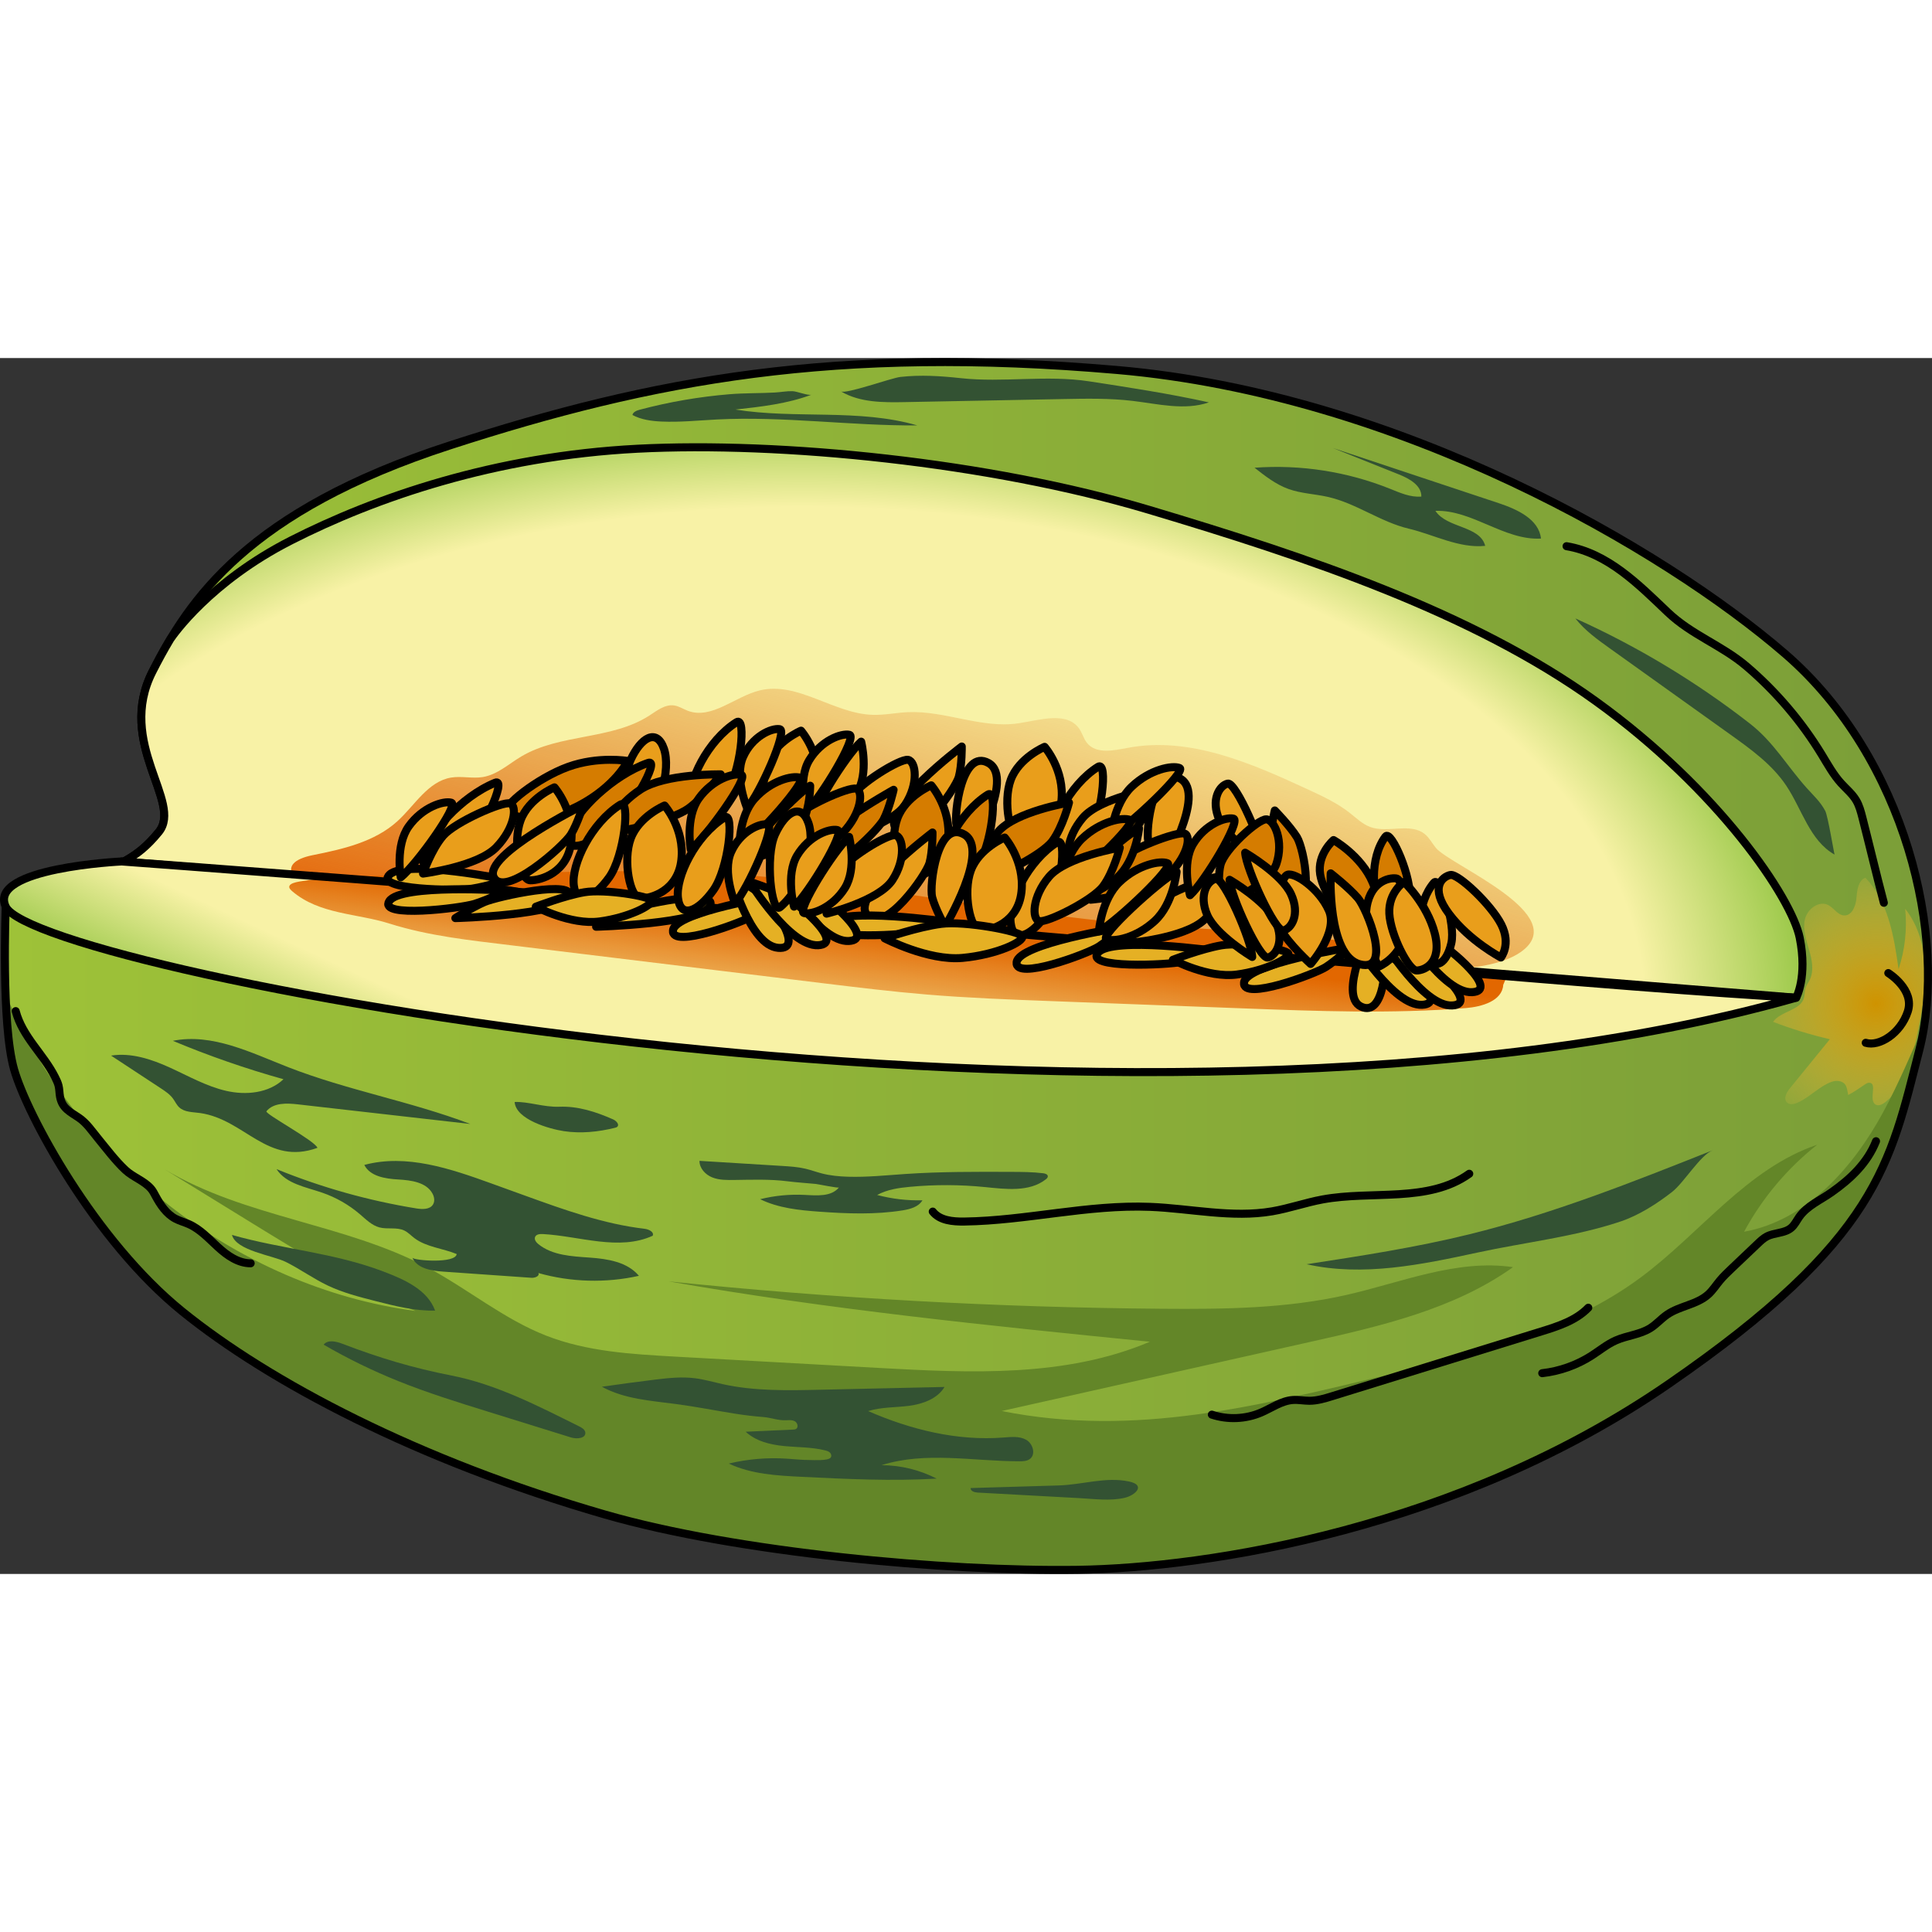 <?xml version="1.0" encoding="utf-8"?>
<!-- Created by: Science Figures, www.sciencefigures.org, Generator: Science Figures Editor -->
<svg version="1.1" id="Layer_1" xmlns="http://www.w3.org/2000/svg" xmlns:xlink="http://www.w3.org/1999/xlink" 
	 width="800px" height="800px" viewBox="0 0 241.03 151.693" enable-background="new 0 0 241.03 151.693"
	 xml:space="preserve">
<rect x="0" y="0" width="241.03" height="151.693" fill="#333333" stroke="none"/>
<g>
	<g>
		<g>
			<linearGradient id="SVGID_1_" gradientUnits="userSpaceOnUse" x1="0.611" y1="75.846" x2="240.53" y2="75.846">
				<stop  offset="0" style="stop-color:#9EC238"/>
				<stop  offset="1" style="stop-color:#7B9E38"/>
			</linearGradient>
			<path fill="url(#SVGID_1_)" d="M0.715,68.447c0,0-0.594,14.584,1.045,20.312c1.639,5.728,10.084,21.363,20.966,30.174
				s29.352,18.583,52.725,25.34c16.478,4.763,42.626,7.14,58.962,6.904c16.336-0.236,47.572-5.13,73.773-23.194
				s27.625-27.542,31.247-41.601c3.622-14.06-1.683-36.486-16.728-49.484c-15.045-12.998-48.122-32.355-83.322-35.407
				S81.46,2.693,56.181,10.881S23.59,30.143,19.024,39.115s3.82,16.277,0.791,20.006c-3.029,3.729-4.978,3.5-6.142,5.103
				S0.715,68.447,0.715,68.447z"/>
			<radialGradient id="SVGID_2_" cx="234.045" cy="80.532" r="19.832" gradientUnits="userSpaceOnUse">
				<stop  offset="0" style="stop-color:#CF9300"/>
				<stop  offset="1" style="stop-color:#FDCC51;stop-opacity:0"/>
			</radialGradient>
			<path fill="url(#SVGID_2_)" d="M224.463,92.807c-0.491,0.24-1.142,0.449-1.529,0.064c-0.468-0.465-0.056-1.247,0.361-1.759
				c1.665-2.043,3.329-4.086,4.994-6.13c-2.411-0.557-4.784-1.283-7.094-2.17c0.978-1.365,3.432-1.39,3.873-3.011
				c0.106-0.391,0.063-0.812,0.18-1.2c0.107-0.356,0.342-0.658,0.509-0.991c0.583-1.16,0.3-2.553-0.068-3.798
				c-0.368-1.245-0.812-2.55-0.509-3.812c0.303-1.262,1.728-2.346,2.889-1.766c0.724,0.362,1.189,1.268,1.998,1.304
				c0.979,0.044,1.457-1.18,1.537-2.157c0.08-0.977,0.2-2.183,1.109-2.548c2.864,2.958,3.574,7.328,4.146,11.406
				c0.802-2.415,1.084-5.001,0.823-7.533c1.683,2.106,2.403,4.856,2.488,7.551c0.085,2.695-0.419,5.371-0.954,8.014
				c-0.64,3.16-1.485,6.573-4.018,8.567c-0.353,0.278-0.849,0.526-1.226,0.282c-0.878-0.566,0.284-2.662-0.759-2.711
				c-0.209-0.01-0.399,0.112-0.573,0.228c-0.679,0.456-1.349,0.945-2.07,1.302c-0.072-0.38-0.149-1.121-0.465-1.417
				c-0.4-0.375-1.027-0.415-1.547-0.243C227.133,90.749,225.847,92.129,224.463,92.807z"/>
			<path fill="#638628" d="M240.098,83.032c-1.66,3.717-3.228,7.489-5.165,11.063c-3.76,6.937-9.585,13.5-17.349,14.906
				c2.261-4.189,5.387-7.908,9.123-10.857c-8.77,2.966-14.61,11.072-22.049,16.582c-9.025,6.684-20.28,9.441-31.205,12.047
				c-16.549,3.949-31.8,7.921-48.486,4.593c12.83-2.874,25.66-5.749,38.49-8.623c8.834-1.979,17.93-4.072,25.302-9.326
				c-7.01-1.032-13.905,1.91-20.816,3.474c-7.487,1.694-15.235,1.778-22.911,1.718c-20.584-0.161-41.159-1.303-61.634-3.42
				c19.873,3.494,39.971,5.525,60.049,7.535c-10.514,4.459-22.384,3.901-33.787,3.268c-8.477-0.471-16.954-0.942-25.431-1.413
				c-5.45-0.303-11.006-0.628-16.089-2.615c-5.32-2.079-9.791-5.849-14.837-8.525c-10.316-5.469-22.716-6.214-32.734-12.211
				c3.588,2.21,7.177,4.42,10.765,6.63c6.616,4.074,13.275,8.17,20.501,11.028c-22.383-2.982-42.384-18.856-51.144-39.562
				c0.126,3.564,0.425,7.182,1.069,9.433c1.639,5.728,10.084,21.363,20.966,30.174c10.882,8.811,29.352,18.583,52.725,25.34
				c16.478,4.763,42.626,7.14,58.962,6.903c16.337-0.236,47.572-5.13,73.773-23.194c26.201-18.064,27.625-27.542,31.247-41.601
				C239.709,85.312,239.927,84.19,240.098,83.032z"/>
			<path fill="none" stroke="#000000" stroke-linecap="round" stroke-linejoin="round" stroke-miterlimit="10" d="M0.715,68.447
				c0,0-0.594,14.584,1.045,20.312c1.639,5.728,10.084,21.363,20.966,30.174s29.352,18.583,52.725,25.34
				c16.478,4.763,42.626,7.14,58.962,6.904c16.336-0.236,47.572-5.13,73.773-23.194s27.625-27.542,31.247-41.601
				c3.622-14.06-1.683-36.486-16.728-49.484c-15.045-12.998-48.122-32.355-83.322-35.407S81.46,2.693,56.181,10.881
				S23.59,30.143,19.024,39.115s3.82,16.277,0.791,20.006c-3.029,3.729-4.978,3.5-6.142,5.103S0.715,68.447,0.715,68.447z"/>
			
				<radialGradient id="SVGID_3_" cx="100.13" cy="81.618" r="127.514" gradientTransform="matrix(1 0 0 0.6 0 32.647)" gradientUnits="userSpaceOnUse">
				<stop  offset="0" style="stop-color:#F8F2A6"/>
				<stop  offset="0.824" style="stop-color:#F8F2A6"/>
				<stop  offset="1" style="stop-color:#91C43F"/>
			</radialGradient>
			<path fill="url(#SVGID_3_)" d="M19.816,59.121c3.029-3.729-5.357-11.035-0.791-20.007c0.664-1.305,1.389-2.655,2.216-4.033
				c0.353-0.525,4.972-7.185,15.057-12.319c10.505-5.348,25.402-10.527,43.243-11.449c17.841-0.922,43.912,1.679,63.757,7.608
				s40.386,12.798,55.776,23.882s24.464,24.601,25.452,29.519c0.988,4.918-0.446,7.485-0.446,7.485l-208.901-17l-1.504,1.417
				C14.838,62.621,16.787,62.85,19.816,59.121z"/>
			
				<linearGradient id="SVGID_4_" gradientUnits="userSpaceOnUse" x1="13168.673" y1="-1349.444" x2="13196.03" y2="-1300.134" gradientTransform="matrix(-0.962 0.274 0.274 0.962 13156.31 -2277.762)">
				<stop  offset="0" style="stop-color:#D86700;stop-opacity:0"/>
				<stop  offset="0.99" style="stop-color:#E45D00"/>
			</linearGradient>
			<path fill="url(#SVGID_4_)" d="M189.72,74.106c-4.632,3.255-16.199,2.081-22.318,1.881c-1.085-0.035-2.175-0.071-3.238-0.208
				c-0.526-0.068-1.047-0.16-1.584-0.181c-1.116-0.043-2.196,0.224-3.307,0.301c-0.784,0.055-1.576,0.014-2.361-0.026
				c-0.932-0.048-1.865-0.096-2.797-0.144c-2.671-0.138-5.342-0.275-8.011-0.431c-0.978-0.057-2.155-0.208-2.469-0.772
				c-1.693,0.614-4.145,0.261-5.202-0.749c-0.494,0.193-1.039,0.335-1.607,0.425c-1.265,0.201-2.644,0.146-3.838-0.18
				c-0.684-0.187-1.338-0.46-2.088-0.483c-1.086-0.033-2.052,0.47-3.139,0.482c-1.178,0.013-2.15-0.539-3.274-0.754
				c-1.261-0.24-2.621-0.041-3.943-0.054c-1.321-0.013-2.857-0.382-3.11-1.168c-2.232,0.578-5.051,0.169-6.61-0.958
				c-2.226,0.849-5.538,0.368-6.887-1c-1.685,0.889-4.276,1.084-6.269,0.472c-0.671-0.206-1.293-0.498-2.034-0.576
				c-1.406-0.148-2.743,0.512-4.169,0.473c-1.282-0.035-2.338-0.621-3.578-0.821c-0.689-0.111-1.414-0.1-2.127-0.103
				c-2.69-0.013-5.362-0.248-8.024-0.482c-3.805-0.334-7.61-0.669-11.415-1.003c-2.999-0.264-5.999-0.527-9.005-0.762
				c-2.043-0.159-4.088-0.305-6.134-0.451c-3.657-0.261-7.31-0.153-10.961-0.569c-3.424-0.391-6.15-3.263-1.192-4.251
				c3.766-0.75,7.714-1.65,10.555-4.235c2.168-1.973,3.805-4.964,6.697-5.441c1.305-0.215,2.653,0.149,3.958-0.066
				c1.797-0.297,3.216-1.625,4.78-2.558c4.836-2.885,11.265-2.052,15.992-5.113c0.955-0.618,1.956-1.422,3.082-1.263
				c0.61,0.086,1.14,0.45,1.717,0.667c2.996,1.126,5.889-1.804,9.002-2.549c4.722-1.129,9.197,2.901,14.049,3.055
				c1.473,0.047,2.934-0.27,4.406-0.334c4.642-0.205,9.214,2.082,13.808,1.387c2.672-0.405,6.066-1.532,7.583,0.705
				c0.376,0.555,0.54,1.239,0.961,1.76c1.128,1.395,3.301,0.941,5.064,0.604c7.71-1.475,15.429,1.909,22.55,5.211
				c1.791,0.83,3.6,1.672,5.15,2.893c0.824,0.649,1.594,1.415,2.58,1.771c2.204,0.797,5.037-0.598,6.83,0.912
				c0.553,0.466,0.888,1.136,1.347,1.694C180.942,63.307,196.29,69.489,189.72,74.106z"/>
			<path fill="none" stroke="#000000" stroke-linecap="round" stroke-linejoin="round" stroke-miterlimit="10" d="M19.816,59.121
				c3.029-3.729-5.357-11.035-0.791-20.007c0.664-1.305,1.389-2.655,2.216-4.033c0.353-0.525,4.972-7.185,15.057-12.319
				c10.505-5.348,25.402-10.527,43.243-11.449c17.841-0.922,43.912,1.679,63.757,7.608s40.386,12.798,55.776,23.882
				s24.464,24.601,25.452,29.519c0.988,4.918-0.446,7.485-0.446,7.485l-208.901-17l-1.504,1.417
				C14.838,62.621,16.787,62.85,19.816,59.121z"/>
			
				<linearGradient id="SVGID_5_" gradientUnits="userSpaceOnUse" x1="8395.42" y1="-2926.972" x2="8471.94" y2="-2926.972" gradientTransform="matrix(-0.882 0.815 1.239 0.58 11179.81 -5096.567)">
				<stop  offset="0" style="stop-color:#F8F2A6"/>
				<stop  offset="0.824" style="stop-color:#F8F2A6"/>
				<stop  offset="1" style="stop-color:#91C43F"/>
			</linearGradient>
			<path fill="url(#SVGID_5_)" d="M15.178,62.806c0,0-16.755,0.782-14.462,5.641c3.865,8.192,142.05,34.445,223.364,11.359
				c-19.842-1.036-72.38-5.83-118.416-9.806C63.44,66.353,15.178,62.806,15.178,62.806z"/>
			
				<linearGradient id="SVGID_6_" gradientUnits="userSpaceOnUse" x1="9890.368" y1="-4959.036" x2="9876.074" y2="-4967.051" gradientTransform="matrix(-0.58 0.815 0.815 0.58 9888.428 -5096.567)">
				<stop  offset="0" style="stop-color:#DE6700;stop-opacity:0"/>
				<stop  offset="0.995" style="stop-color:#E26700"/>
			</linearGradient>
			<path fill="url(#SVGID_6_)" d="M187.539,78.198c-0.122,2.002-2.663,2.74-4.663,2.898c-9.285,0.737-18.617,0.385-27.925,0.032
				c-7.994-0.303-15.987-0.605-23.981-0.908c-5.123-0.194-10.248-0.388-15.358-0.814c-4.28-0.357-8.545-0.875-12.809-1.394
				c-4.154-0.505-8.309-1.011-12.463-1.516c-8.851-1.077-17.703-2.154-26.554-3.23c-5.151-0.627-10.291-1.158-15.212-2.717
				c-4.018-1.273-8.729-1.125-12.117-4.029c-0.219-0.188-0.43-0.408-0.36-0.634c0.1-0.325,0.704-0.482,1.23-0.573
				c3.432-0.591,7.04-0.668,10.605-0.742c6.461-0.133,12.923-0.265,19.384-0.398c6.886-0.141,13.789-0.283,20.659,0.034
				c18.483,0.851,36.15,4.975,54.52,6.473c10.462,0.853,21.302,0.878,31.107,3.248c4.779,1.155,9.225,2.851,14.213,3.616"/>
			<path fill="none" stroke="#000000" stroke-linecap="round" stroke-linejoin="round" stroke-miterlimit="10" d="M15.178,62.806
				c0,0-16.755,0.782-14.462,5.641c3.865,8.192,142.05,34.445,223.364,11.359c-19.71-1.029-72.598-5.851-118.416-9.806
				C63.051,66.321,15.178,62.806,15.178,62.806z"/>
		</g>
		<g>
			<g>
				<path fill="#E99E1B" stroke="#000000" stroke-linecap="round" stroke-linejoin="round" stroke-miterlimit="10" d="
					M136.994,50.994c1.255-0.792,0.511,6.386-1.389,9.06c-1.9,2.674-4.105,3.636-4.423,0.999
					C130.865,58.415,133.364,53.284,136.994,50.994z"/>
				<path fill="#E99E1B" stroke="#000000" stroke-linecap="round" stroke-linejoin="round" stroke-miterlimit="10" d="
					M130.321,48.505c0,0,2.526,2.894,2.095,6.774c-0.431,3.88-3.801,4.834-5.104,4.819s-2.237-4.733-1.207-7.494
					C127.135,49.843,130.321,48.505,130.321,48.505z"/>
				<path fill="#E99E1B" stroke="#000000" stroke-linecap="round" stroke-linejoin="round" stroke-miterlimit="10" d="
					M99.934,46.489c0,0,2.526,2.894,2.095,6.774s-3.801,4.834-5.104,4.819s-2.237-4.733-1.207-7.494S99.934,46.489,99.934,46.489z"
					/>
				<path fill="#E99E1B" stroke="#000000" stroke-linecap="round" stroke-linejoin="round" stroke-miterlimit="10" d="
					M119.987,48.464c0,0-10.315,7.747-8.168,10.281c2.147,2.534,7.395-4.998,7.797-6.482
					C120.019,50.779,119.987,48.464,119.987,48.464z"/>
				<path fill="#E99E1B" stroke="#000000" stroke-linecap="round" stroke-linejoin="round" stroke-miterlimit="10" d="
					M120.962,62.025c0,0,5.705-9.589,2.377-11.493s-4.377,6.351-3.99,7.837C119.737,59.855,120.962,62.025,120.962,62.025z"/>
				<path fill="#E99E1B" stroke="#000000" stroke-linecap="round" stroke-linejoin="round" stroke-miterlimit="10" d="
					M144.878,63.97c0,0,5.705-9.589,2.377-11.493c-3.328-1.904-4.377,6.351-3.99,7.837S144.878,63.97,144.878,63.97z"/>
				<path fill="#E99E1B" stroke="#000000" stroke-linecap="round" stroke-linejoin="round" stroke-miterlimit="10" d="
					M143.915,53.736c0,0-6.709,1.128-8.823,3.618c-2.113,2.49-2.18,5.291-1.226,5.54c0.954,0.249,6.654-2.586,7.968-4.353
					C143.147,56.773,143.915,53.736,143.915,53.736z"/>
				<path fill="#E99E1B" stroke="#000000" stroke-linecap="round" stroke-linejoin="round" stroke-miterlimit="10" d="
					M91.897,45.428c1.255-0.792,0.511,6.386-1.389,9.06s-4.105,3.636-4.423,0.999S88.267,47.719,91.897,45.428z"/>
				<path fill="#E99E1B" stroke="#000000" stroke-linecap="round" stroke-linejoin="round" stroke-miterlimit="10" d="
					M79.287,59.238c-1.068,0.903-1.908-6.271-0.616-9.097s3.263-3.988,4.157-1.408S82.376,56.627,79.287,59.238z"/>
				<path fill="#E99E1B" stroke="#000000" stroke-linecap="round" stroke-linejoin="round" stroke-miterlimit="10" d="
					M93.206,56.137c0,0-1.625-3.852-0.494-6.39c1.132-2.538,3.528-3.618,4.563-3.449C98.31,46.468,94.794,54.379,93.206,56.137z"/>
				<path fill="#E99E1B" stroke="#000000" stroke-linecap="round" stroke-linejoin="round" stroke-miterlimit="10" d="
					M138.596,59.647c0,0,0.301-3.992,2.59-6.167c2.289-2.175,5.081-2.705,5.982-2.33C148.068,51.525,140.944,58.307,138.596,59.647z
					"/>
				<path fill="#E99E1B" stroke="#000000" stroke-linecap="round" stroke-linejoin="round" stroke-miterlimit="10" d="
					M104.714,59.913c0,0,6.499-1.573,8.214-4.192c1.715-2.619,1.346-5.41,0.358-5.593c-0.988-0.184-6.217,3.02-7.249,4.866
					C105.005,56.84,104.714,59.913,104.714,59.913z"/>
				<path fill="#E99E1B" stroke="#000000" stroke-linecap="round" stroke-linejoin="round" stroke-miterlimit="10" d="
					M107.436,47.859c0,0,0.997,3.943-0.536,6.388c-1.533,2.445-4.089,3.353-5.091,3.113
					C100.808,57.12,105.575,49.497,107.436,47.859z"/>
				<path fill="#E99E1B" stroke="#000000" stroke-linecap="round" stroke-linejoin="round" stroke-miterlimit="10" d="
					M100.563,56.559c0,0-1.084-3.933,0.395-6.393c1.479-2.46,4.015-3.392,5.022-3.161C106.987,47.236,102.389,54.904,100.563,56.559
					z"/>
				<path fill="#E99E1B" stroke="#000000" stroke-linecap="round" stroke-linejoin="round" stroke-miterlimit="10" d="
					M157.725,62.836c0,0-4.504-2.685-5.609-5.228c-1.106-2.543,0.042-4.298,1.055-4.518
					C154.183,52.87,157.639,60.793,157.725,62.836z"/>
				<path fill="#E99E1B" stroke="#000000" stroke-linecap="round" stroke-linejoin="round" stroke-miterlimit="10" d="
					M140.747,72.987c0,0,6.872-0.563,9.446-2.858s3.177-5.068,2.278-5.394c-0.899-0.326-7.097,2.014-8.738,3.659
					S140.747,72.987,140.747,72.987z"/>
				<g>
					<path fill="#D57C00" stroke="#000000" stroke-linecap="round" stroke-linejoin="round" stroke-miterlimit="10" d="
						M148.461,67.013c0,0-1.084-3.933,0.395-6.393c1.479-2.46,4.015-3.392,5.022-3.161S150.287,65.358,148.461,67.013z"/>
					<path fill="#D57C00" stroke="#000000" stroke-linecap="round" stroke-linejoin="round" stroke-miterlimit="10" d="
						M136.065,67.578c0,0,6.872-0.563,9.446-2.858s3.177-5.068,2.278-5.394c-0.899-0.326-7.097,2.014-8.738,3.659
						S136.065,67.578,136.065,67.578z"/>
					<path fill="#D57C00" stroke="#000000" stroke-linecap="round" stroke-linejoin="round" stroke-miterlimit="10" d="
						M123.257,54.454c1.255-0.792,0.511,6.386-1.389,9.06c-1.9,2.674-4.105,3.636-4.423,0.999
						C117.128,61.875,119.627,56.744,123.257,54.454z"/>
					<path fill="#D57C00" stroke="#000000" stroke-linecap="round" stroke-linejoin="round" stroke-miterlimit="10" d="
						M116.181,53.308c0,0,2.526,2.894,2.095,6.774s-3.801,4.834-5.104,4.819s-2.237-4.733-1.207-7.494
						C112.995,54.646,116.181,53.308,116.181,53.308z"/>
					<path fill="#D57C00" stroke="#000000" stroke-linecap="round" stroke-linejoin="round" stroke-miterlimit="10" d="
						M111.481,53.863c0,0-12.001,6.615-10.47,9.335c1.531,2.72,8.474-4.193,9.218-5.619
						C110.972,56.153,111.481,53.863,111.481,53.863z"/>
					<path fill="#D57C00" stroke="#000000" stroke-linecap="round" stroke-linejoin="round" stroke-miterlimit="10" d="
						M133.365,55.46c0,0-6.709,1.128-8.823,3.618s-2.18,5.291-1.226,5.54c0.954,0.249,6.654-2.586,7.968-4.353
						C132.597,58.498,133.365,55.46,133.365,55.46z"/>
					<path fill="#D57C00" stroke="#000000" stroke-linecap="round" stroke-linejoin="round" stroke-miterlimit="10" d="
						M80.877,50.501c1.538-0.534-2.18,6.232-5.124,8.459s-5.467,2.754-4.67,0.161C71.88,56.528,76.429,52.047,80.877,50.501z"/>
					<path fill="#D57C00" stroke="#000000" stroke-linecap="round" stroke-linejoin="round" stroke-miterlimit="10" d="
						M78.317,50.268c0,0-1.532,3.181-6.169,5.598c-4.637,2.417-7.985,1.431-8.85,0.79c-0.864-0.641,3.787-4.286,7.576-5.655
						S78.317,50.268,78.317,50.268z"/>
					<path fill="#D57C00" stroke="#000000" stroke-linecap="round" stroke-linejoin="round" stroke-miterlimit="10" d="
						M89.916,51.938c0,0-6.923-0.128-9.996,1.883c-3.073,2.012-4.309,4.693-3.496,5.105c0.813,0.412,7.479-1.283,9.481-2.745
						C87.907,54.719,89.916,51.938,89.916,51.938z"/>
					<path fill="#D57C00" stroke="#000000" stroke-linecap="round" stroke-linejoin="round" stroke-miterlimit="10" d="
						M142.106,58.672c0,0-0.389,3.989-2.725,6.142s-5.14,2.656-6.032,2.272C132.456,66.703,139.728,59.989,142.106,58.672z"/>
					<path fill="#D57C00" stroke="#000000" stroke-linecap="round" stroke-linejoin="round" stroke-miterlimit="10" d="
						M86.174,61.311c0,0-0.707-3.97,1.003-6.364s4.331-3.22,5.313-2.948C93.474,52.271,88.153,59.734,86.174,61.311z"/>
					<path fill="#D57C00" stroke="#000000" stroke-linecap="round" stroke-linejoin="round" stroke-miterlimit="10" d="
						M132.411,66.12c0,0,0.301-3.992,2.59-6.167c2.289-2.175,5.081-2.705,5.982-2.33C141.884,57.998,134.76,64.781,132.411,66.12z"
						/>
					<path fill="#D57C00" stroke="#000000" stroke-linecap="round" stroke-linejoin="round" stroke-miterlimit="10" d="
						M96.063,62.533c0,0,6.789-0.899,9.095-3.314s2.592-5.21,1.659-5.491c-0.933-0.281-6.848,2.357-8.298,4.077
						C97.068,59.526,96.063,62.533,96.063,62.533z"/>
					<path fill="#D57C00" stroke="#000000" stroke-linecap="round" stroke-linejoin="round" stroke-miterlimit="10" d="
						M172.853,59.694c0.693-0.916,3.366,5.276,2.995,7.904c-0.37,2.629-1.785,3.877-3.265,1.72S170.849,62.344,172.853,59.694z"/>
					<path fill="#D57C00" stroke="#000000" stroke-linecap="round" stroke-linejoin="round" stroke-miterlimit="10" d="
						M166.367,60.136c0,0,3.457,1.935,4.878,5.287c1.421,3.353-0.978,4.825-2.082,5.071c-1.104,0.246-4.059-3.541-4.461-6.07
						C164.301,61.896,166.367,60.136,166.367,60.136z"/>
					<path fill="#D57C00" stroke="#000000" stroke-linecap="round" stroke-linejoin="round" stroke-miterlimit="10" d="
						M159.037,56.443c0,0-2.438,10.171,1.434,11.56s2.199-6.821,1.335-8.218C160.942,58.389,159.037,56.443,159.037,56.443z"/>
					<path fill="#D57C00" stroke="#000000" stroke-linecap="round" stroke-linejoin="round" stroke-miterlimit="10" d="
						M152.388,68.226c0,0,5.928-2.354,6.857-5.139s-0.238-5.48-1.26-5.537c-1.023-0.057-5.234,3.74-5.715,5.681
						C151.789,65.172,152.388,68.226,152.388,68.226z"/>
					<path fill="#D57C00" stroke="#000000" stroke-linecap="round" stroke-linejoin="round" stroke-miterlimit="10" d="
						M101.075,53.355c0,0,0.066,3.997-2.02,6.259c-2.085,2.262-4.823,2.901-5.757,2.562C92.364,61.838,98.854,54.786,101.075,53.355
						z"/>
					<path fill="#D57C00" stroke="#000000" stroke-linecap="round" stroke-linejoin="round" stroke-miterlimit="10" d="
						M92.254,61.259c0,0-0.153-3.996,1.882-6.277s4.759-2.947,5.7-2.617C100.777,52.694,94.444,59.807,92.254,61.259z"/>
				</g>
				<path fill="#E99E1B" stroke="#000000" stroke-linecap="round" stroke-linejoin="round" stroke-miterlimit="10" d="
					M131.899,60.405c1.255-0.792,0.511,6.386-1.389,9.06c-1.9,2.674-4.105,3.636-4.423,0.999
					C125.77,67.826,128.269,62.695,131.899,60.405z"/>
				<path fill="#E99E1B" stroke="#000000" stroke-linecap="round" stroke-linejoin="round" stroke-miterlimit="10" d="
					M125.34,59.818c0,0,2.526,2.894,2.095,6.774s-3.801,4.834-5.104,4.819c-1.303-0.015-2.237-4.733-1.207-7.494
					S125.34,59.818,125.34,59.818z"/>
				<path fill="#E99E1B" stroke="#000000" stroke-linecap="round" stroke-linejoin="round" stroke-miterlimit="10" d="
					M116.335,59.192c0,0-10.315,7.747-8.168,10.281c2.147,2.534,7.395-4.998,7.797-6.482
					C116.367,61.507,116.335,59.192,116.335,59.192z"/>
				<path fill="#E5B024" stroke="#000000" stroke-linecap="round" stroke-linejoin="round" stroke-miterlimit="10" d="
					M118.109,70.319c0,0-12.979-1.857-14.768,0.186s8.703,1.554,10.489,1.154C115.616,71.259,118.109,70.319,118.109,70.319z"/>
				<path fill="#E5B024" stroke="#000000" stroke-linecap="round" stroke-linejoin="round" stroke-miterlimit="10" d="
					M151.768,73.986c0,0-12.979-1.857-14.768,0.186s8.703,1.554,10.489,1.154S151.768,73.986,151.768,73.986z"/>
				<path fill="#E5B024" stroke="#000000" stroke-linecap="round" stroke-linejoin="round" stroke-miterlimit="10" d="
					M97.152,67.039c0,0-12.923,2.017-13.192,4.369c-0.269,2.351,8.868-1.075,10.216-1.943
					C95.523,68.596,97.152,67.039,97.152,67.039z"/>
				<path fill="#E5B024" stroke="#000000" stroke-linecap="round" stroke-linejoin="round" stroke-miterlimit="10" d="
					M67.864,67.171c0,0-12.678-2.604-14.736-0.673c-2.057,1.931,8.46,2.053,10.293,1.759C65.255,67.963,67.864,67.171,67.864,67.171
					z"/>
				<path fill="#E5B024" stroke="#000000" stroke-linecap="round" stroke-linejoin="round" stroke-miterlimit="10" d="M63.346,65.11
					c0,0-12.678-2.604-14.736-0.673c-2.057,1.931,8.46,2.053,10.293,1.759C60.736,65.902,63.346,65.11,63.346,65.11z"/>
				<path fill="#E5B024" stroke="#000000" stroke-linecap="round" stroke-linejoin="round" stroke-miterlimit="10" d="
					M63.204,66.448c0,0-13.217-0.866-14.638,1.299c-1.421,2.165,8.916,0.887,10.621,0.355C60.892,67.57,63.204,66.448,63.204,66.448
					z"/>
				<path fill="#E5B024" stroke="#000000" stroke-linecap="round" stroke-linejoin="round" stroke-miterlimit="10" d="
					M168.393,73.545c0,0-12.923,2.017-13.192,4.369s8.868-1.075,10.216-1.943S168.393,73.545,168.393,73.545z"/>
				<path fill="#E5B024" stroke="#000000" stroke-linecap="round" stroke-linejoin="round" stroke-miterlimit="10" d="
					M171.005,71.236c0,0-4.111,8.304-1.199,9.68s3.224-5.537,2.797-6.746C172.178,72.961,171.005,71.236,171.005,71.236z"/>
				<path fill="#E5B024" stroke="#000000" stroke-linecap="round" stroke-linejoin="round" stroke-miterlimit="10" d="
					M168.884,72.765c0,0,4.962,8.101,8.538,7.925s-2.939-5.605-4.447-6.352C171.469,73.591,168.884,72.765,168.884,72.765z"/>
				<path fill="#E5B024" stroke="#000000" stroke-linecap="round" stroke-linejoin="round" stroke-miterlimit="10" d="
					M172.622,72.846c0,0,4.962,8.101,8.538,7.925s-2.939-5.605-4.447-6.352C175.206,73.673,172.622,72.846,172.622,72.846z"/>
				<path fill="#E5B024" stroke="#000000" stroke-linecap="round" stroke-linejoin="round" stroke-miterlimit="10" d="
					M91.246,64.658c0,0,2.276,8.604,5.829,8.924c3.553,0.32-1.092-5.885-2.328-6.823C93.511,65.822,91.246,64.658,91.246,64.658z"/>
				<path fill="#E5B024" stroke="#000000" stroke-linecap="round" stroke-linejoin="round" stroke-miterlimit="10" d="
					M175.113,71.188c0,0,4.962,8.101,8.538,7.925c3.576-0.176-2.939-5.605-4.447-6.352
					C177.697,72.015,175.113,71.188,175.113,71.188z"/>
				<path fill="#E5B024" stroke="#000000" stroke-linecap="round" stroke-linejoin="round" stroke-miterlimit="10" d="
					M97.341,64.803c0,0,4.962,8.101,8.538,7.925c3.576-0.176-2.939-5.605-4.447-6.352C99.925,65.63,97.341,64.803,97.341,64.803z"/>
				<path fill="#E5B024" stroke="#000000" stroke-linecap="round" stroke-linejoin="round" stroke-miterlimit="10" d="
					M93.519,65.332c0,0,4.962,8.101,8.538,7.925c3.576-0.176-2.939-5.605-4.447-6.352C96.104,66.159,93.519,65.332,93.519,65.332z"
					/>
				<path fill="#E5B024" stroke="#000000" stroke-linecap="round" stroke-linejoin="round" stroke-miterlimit="10" d="
					M140.021,71.015c0,0-12.923,2.017-13.192,4.369c-0.269,2.351,8.868-1.075,10.216-1.943
					C138.391,72.572,140.021,71.015,140.021,71.015z"/>
				<path fill="#E5B024" stroke="#000000" stroke-linecap="round" stroke-linejoin="round" stroke-miterlimit="10" d="
					M74.367,70.948c0,0,13.272-0.348,14.223-2.621c0.951-2.273-9.017-0.065-10.593,0.617C76.421,69.626,74.367,70.948,74.367,70.948
					z"/>
				<path fill="#E5B024" stroke="#000000" stroke-linecap="round" stroke-linejoin="round" stroke-miterlimit="10" d="
					M56.808,69.872c0,0,13.272-0.348,14.223-2.621c0.951-2.273-9.017-0.065-10.593,0.617C58.862,68.55,56.808,69.872,56.808,69.872z
					"/>
				<path fill="#E99E1B" stroke="#000000" stroke-linecap="round" stroke-linejoin="round" stroke-miterlimit="10" d="
					M117.908,70.926c0,0,5.705-9.589,2.377-11.493c-3.328-1.904-4.377,6.351-3.99,7.837
					C116.683,68.756,117.908,70.926,117.908,70.926z"/>
				<path fill="#E99E1B" stroke="#000000" stroke-linecap="round" stroke-linejoin="round" stroke-miterlimit="10" d="
					M139.704,61.085c0,0-6.709,1.128-8.823,3.618c-2.113,2.49-2.18,5.291-1.226,5.54c0.954,0.249,6.654-2.586,7.968-4.353
					C138.936,64.122,139.704,61.085,139.704,61.085z"/>
				<path fill="#E99E1B" stroke="#000000" stroke-linecap="round" stroke-linejoin="round" stroke-miterlimit="10" d="M90.396,57.31
					c1.255-0.792,0.511,6.386-1.389,9.06c-1.9,2.674-4.105,3.636-4.423,0.999S86.765,59.6,90.396,57.31z"/>
				<path fill="#E99E1B" stroke="#000000" stroke-linecap="round" stroke-linejoin="round" stroke-miterlimit="10" d="
					M97.316,68.512c-1.068,0.903-1.908-6.271-0.616-9.097c1.292-2.826,3.263-3.987,4.157-1.408
					C101.751,60.587,100.405,65.901,97.316,68.512z"/>
				<path fill="#E99E1B" stroke="#000000" stroke-linecap="round" stroke-linejoin="round" stroke-miterlimit="10" d="
					M82.911,55.827c0,0,2.526,2.894,2.095,6.774s-3.801,4.834-5.104,4.819c-1.303-0.015-2.237-4.733-1.207-7.494
					S82.911,55.827,82.911,55.827z"/>
				<path fill="#E99E1B" stroke="#000000" stroke-linecap="round" stroke-linejoin="round" stroke-miterlimit="10" d="
					M146.788,64.081c0,0-0.389,3.989-2.725,6.142s-5.14,2.656-6.032,2.272C137.138,72.112,144.411,65.398,146.788,64.081z"/>
				<path fill="#E99E1B" stroke="#000000" stroke-linecap="round" stroke-linejoin="round" stroke-miterlimit="10" d="
					M91.704,68.018c0,0-1.625-3.852-0.494-6.39c1.132-2.538,3.528-3.618,4.563-3.449C96.808,58.349,93.292,66.261,91.704,68.018z"/>
				<path fill="#E99E1B" stroke="#000000" stroke-linecap="round" stroke-linejoin="round" stroke-miterlimit="10" d="
					M137.094,71.529c0,0,0.301-3.992,2.59-6.167c2.289-2.175,5.081-2.705,5.982-2.33C146.566,63.407,139.442,70.189,137.094,71.529z
					"/>
				<path fill="#E99E1B" stroke="#000000" stroke-linecap="round" stroke-linejoin="round" stroke-miterlimit="10" d="
					M103.123,69.316c0,0,6.499-1.573,8.214-4.192c1.715-2.619,1.346-5.41,0.358-5.593c-0.988-0.183-6.217,3.02-7.249,4.866
					C103.414,66.243,103.123,69.316,103.123,69.316z"/>
				<path fill="#E5B024" stroke="#000000" stroke-linecap="round" stroke-linejoin="round" stroke-miterlimit="10" d="
					M110.362,72.394c0,0,5.417,2.837,9.712,2.443c4.295-0.394,7.733-2.05,7.459-2.7c-0.274-0.65-7.152-1.928-10.088-1.55
					C114.509,70.964,110.362,72.394,110.362,72.394z"/>
				<path fill="#E99E1B" stroke="#000000" stroke-linecap="round" stroke-linejoin="round" stroke-miterlimit="10" d="
					M105.934,59.741c0,0,0.997,3.943-0.536,6.388s-4.089,3.353-5.091,3.113S104.073,61.378,105.934,59.741z"/>
				<path fill="#E99E1B" stroke="#000000" stroke-linecap="round" stroke-linejoin="round" stroke-miterlimit="10" d="
					M77.396,55.713c1.255-0.792,0.511,6.386-1.389,9.06c-1.9,2.674-4.105,3.636-4.423,0.999S73.765,58.003,77.396,55.713z"/>
				<path fill="#E99E1B" stroke="#000000" stroke-linecap="round" stroke-linejoin="round" stroke-miterlimit="10" d="
					M61.793,52.976c1.48-0.6-1.547,6.314-4.26,8.664c-2.713,2.351-5.177,2.986-4.643,0.364
					C53.423,59.382,57.51,54.712,61.793,52.976z"/>
				<path fill="#E99E1B" stroke="#000000" stroke-linecap="round" stroke-linejoin="round" stroke-miterlimit="10" d="M69.168,53.56
					c0,0,2.526,2.894,2.095,6.774s-3.801,4.834-5.104,4.819s-2.237-4.733-1.207-7.494S69.168,53.56,69.168,53.56z"/>
				<path fill="#E99E1B" stroke="#000000" stroke-linecap="round" stroke-linejoin="round" stroke-miterlimit="10" d="M72.76,55.769
					c0,0-12.492,6.21-11.171,8.977c1.321,2.767,8.784-3.907,9.636-5.307C72.076,58.04,72.76,55.769,72.76,55.769z"/>
				<path fill="#E5B024" stroke="#000000" stroke-linecap="round" stroke-linejoin="round" stroke-miterlimit="10" d="M66.844,68.45
					c0,0,4.338,2.32,7.968,1.84c3.63-0.48,6.633-2.039,6.45-2.601c-0.183-0.562-5.859-1.468-8.348-1.046
					C70.425,67.067,66.844,68.45,66.844,68.45z"/>
				<path fill="#E5B024" stroke="#000000" stroke-linecap="round" stroke-linejoin="round" stroke-miterlimit="10" d="
					M146.327,75.072c0,0,4.338,2.32,7.968,1.84c3.63-0.48,6.633-2.039,6.45-2.601c-0.183-0.562-5.859-1.468-8.348-1.046
					S146.327,75.072,146.327,75.072z"/>
				<path fill="#E99E1B" stroke="#000000" stroke-linecap="round" stroke-linejoin="round" stroke-miterlimit="10" d="
					M52.776,64.318c0,0,6.799-0.866,9.132-3.27c2.333-2.403,2.651-5.197,1.721-5.483c-0.93-0.285-6.874,2.324-8.344,4.037
					C53.814,61.316,52.776,64.318,52.776,64.318z"/>
				<path fill="#E99E1B" stroke="#000000" stroke-linecap="round" stroke-linejoin="round" stroke-miterlimit="10" d="
					M49.994,64.785c0,0-0.707-3.97,1.003-6.364c1.71-2.394,4.33-3.22,5.313-2.948C57.293,55.745,51.973,63.209,49.994,64.785z"/>
				<path fill="#E99E1B" stroke="#000000" stroke-linecap="round" stroke-linejoin="round" stroke-miterlimit="10" d="
					M172.008,75.926c0,0-1.887-3.066-1.583-6.806c0.304-3.739,2.801-4.34,3.768-4.198c0.967,0.142,1.68,4.831,0.927,7.42
					S172.008,75.926,172.008,75.926z"/>
				<path fill="#E99E1B" stroke="#000000" stroke-linecap="round" stroke-linejoin="round" stroke-miterlimit="10" d="M99.062,68.44
					c0,0-1.084-3.933,0.395-6.393c1.479-2.46,4.015-3.392,5.022-3.161C105.486,59.118,100.887,66.786,99.062,68.44z"/>
				<path fill="#E99E1B" stroke="#000000" stroke-linecap="round" stroke-linejoin="round" stroke-miterlimit="10" d="
					M178.912,65.441c0.727-0.833,2.717,5.109,2.149,7.568c-0.568,2.459-2,3.574-3.209,1.481
					C176.643,72.397,176.809,67.851,178.912,65.441z"/>
				<path fill="#E99E1B" stroke="#000000" stroke-linecap="round" stroke-linejoin="round" stroke-miterlimit="10" d="
					M175.159,65.358c0,0,2.872,2.716,3.832,6.407s-1.273,4.64-2.264,4.642c-0.991,0.002-3.263-4.467-3.399-7.102
					C173.192,66.67,175.159,65.358,175.159,65.358z"/>
				<path fill="#E99E1B" stroke="#000000" stroke-linecap="round" stroke-linejoin="round" stroke-miterlimit="10" d="
					M187.248,74.786c0,0-3.931-2.064-6.454-5.421s-0.794-4.686,0.155-4.874c0.949-0.188,5.066,3.669,6.341,6.169
					C188.563,73.159,187.248,74.786,187.248,74.786z"/>
				<path fill="#E99E1B" stroke="#000000" stroke-linecap="round" stroke-linejoin="round" stroke-miterlimit="10" d="
					M166.011,64.288c0,0-0.454,10.292,3.655,11.347c4.109,1.055,0.864-6.95-0.263-8.263
					C168.277,66.059,166.011,64.288,166.011,64.288z"/>
				<path fill="#E99E1B" stroke="#000000" stroke-linecap="round" stroke-linejoin="round" stroke-miterlimit="10" d="
					M163.51,75.589c0,0,3.489-3.933,2.276-6.671s-4.2-4.736-5.14-4.464s-1.87,4.931-0.879,6.787
					C160.759,73.097,163.51,75.589,163.51,75.589z"/>
				<path fill="#E99E1B" stroke="#000000" stroke-linecap="round" stroke-linejoin="round" stroke-miterlimit="10" d="
					M156.223,74.718c0,0-4.504-2.685-5.609-5.228c-1.106-2.543,0.042-4.298,1.055-4.518
					C152.681,64.751,156.138,72.674,156.223,74.718z"/>
				<path fill="#E99E1B" stroke="#000000" stroke-linecap="round" stroke-linejoin="round" stroke-miterlimit="10" d="
					M153.402,65.092c0,0,4.562,2.642,5.724,5.174c1.162,2.532,0.052,4.298-0.955,4.528S153.533,67.134,153.402,65.092z"/>
				<path fill="#E99E1B" stroke="#000000" stroke-linecap="round" stroke-linejoin="round" stroke-miterlimit="10" d="
					M155.342,61.712c0,0,4.562,2.642,5.724,5.174c1.162,2.532,0.052,4.298-0.955,4.528
					C159.103,71.643,155.472,63.754,155.342,61.712z"/>
			</g>
		</g>
	</g>
	<path fill="none" stroke="#000000" stroke-linecap="round" stroke-linejoin="round" stroke-miterlimit="10" d="M1.958,81.475
		c0.85,3.226,3.462,5.348,4.918,8.256c0.167,0.334,0.336,0.672,0.427,1.035c0.113,0.451,0.101,0.925,0.184,1.383
		c0.265,1.466,1.259,1.885,2.343,2.621c0.988,0.672,1.62,1.646,2.401,2.596c1.085,1.318,2.162,2.766,3.41,3.934
		c0.951,0.89,2.356,1.351,3.195,2.324c0.227,0.263,0.387,0.576,0.551,0.882c0.609,1.134,1.362,2.264,2.499,2.867
		c0.531,0.281,1.12,0.433,1.669,0.676c1.42,0.628,2.494,1.821,3.641,2.869c1.146,1.048,2.525,2.019,4.078,2.018"/>
	<path fill="none" stroke="#000000" stroke-linecap="round" stroke-linejoin="round" stroke-miterlimit="10" d="M151.186,131.817
		c1.989,0.659,4.218,0.564,6.144-0.262c1.317-0.565,2.544-1.47,3.974-1.566c0.68-0.046,1.358,0.098,2.039,0.099
		c0.987,0.002,1.948-0.292,2.891-0.584c8.683-2.687,17.366-5.375,26.049-8.062c2.117-0.655,4.329-1.368,5.868-2.962"/>
	<path fill="none" stroke="#000000" stroke-linecap="round" stroke-linejoin="round" stroke-miterlimit="10" d="M192.404,126.645
		c2.184-0.245,4.309-1,6.158-2.187c1.005-0.645,1.937-1.42,3.03-1.901c1.408-0.619,3.033-0.727,4.33-1.555
		c0.746-0.476,1.336-1.164,2.065-1.666c1.577-1.084,3.706-1.234,5.128-2.515c0.556-0.501,0.963-1.143,1.441-1.719
		c0.443-0.534,0.947-1.014,1.45-1.492c1.104-1.049,2.209-2.099,3.313-3.148c0.339-0.322,0.684-0.648,1.098-0.866
		c0.96-0.504,2.211-0.381,3.041-1.078c0.438-0.367,0.685-0.907,1.014-1.374c0.981-1.391,2.645-2.091,4.035-3.073
		c2.377-1.679,4.456-3.636,5.541-6.365"/>
	<path fill="#335233" d="M184.368,111.588c-7.033,1.519-14.335,3.041-21.356,1.465c6.788-1.042,13.586-2.088,20.256-3.724
		c10.418-2.556,20.425-6.528,30.393-10.491c-1.549,0.616-3.579,4.043-5.053,5.191c-1.907,1.486-4.127,2.913-6.433,3.69
		C196.534,109.617,190.187,110.33,184.368,111.588z"/>
	<path fill="none" stroke="#000000" stroke-linecap="round" stroke-linejoin="round" stroke-miterlimit="10" d="M235.023,67.961
		c-0.929-3.529-1.758-7.044-2.67-10.604c-0.194-0.755-0.392-1.522-0.793-2.19c-0.486-0.811-1.237-1.422-1.872-2.123
		c-0.966-1.066-1.664-2.341-2.412-3.569c-2.51-4.121-5.676-7.842-9.343-10.98c-3.137-2.684-6.858-3.913-9.888-6.799
		c-3.617-3.445-7.454-7.361-12.607-8.223"/>
	<path fill="none" stroke="#000000" stroke-linecap="round" stroke-linejoin="round" stroke-miterlimit="10" d="M116.366,106.486
		c0.882,1.122,2.507,1.261,3.934,1.241c7.756-0.109,15.426-2.144,23.176-1.833c5.092,0.204,10.212,1.418,15.236,0.557
		c2.116-0.363,4.156-1.087,6.267-1.478c6.178-1.143,13.216,0.454,18.321-3.208"/>
	<path fill="#335233" d="M84.407,130.504c2.459,0.329,4.893,0.814,7.342,1.201c1.156,0.182,2.305,0.319,3.468,0.41
		c0.953,0.075,1.844,0.44,2.819,0.405c0.389-0.014,0.806-0.062,1.142,0.135c0.336,0.196,0.463,0.766,0.123,0.954
		c-0.109,0.06-0.239,0.067-0.363,0.073c-1.968,0.09-3.936,0.179-5.905,0.269c1.261,1.178,3.044,1.612,4.762,1.782
		s3.468,0.125,5.142,0.542c0.222,0.055,0.453,0.125,0.615,0.288c0.161,0.163,0.223,0.447,0.074,0.621
		c-0.35,0.41-2.085,0.295-2.594,0.295c-0.944,0-1.885-0.1-2.825-0.165c-2.439-0.167-4.904,0.038-7.282,0.607
		c2.804,1.327,5.995,1.502,9.094,1.655c5.609,0.276,11.23,0.553,16.836,0.223c-2.117-1.09-4.494-1.669-6.876-1.677
		c5.5-1.744,11.438-0.484,17.209-0.484c0.453,0,0.941-0.019,1.302-0.293c0.767-0.581,0.372-1.919-0.468-2.39
		c-0.84-0.471-1.869-0.357-2.829-0.282c-5.775,0.453-11.575-0.983-16.884-3.299c1.646-0.515,3.411-0.434,5.12-0.66
		c1.709-0.226,3.52-0.873,4.41-2.35c-5.188,0.116-10.376,0.233-15.564,0.349c-4.05,0.091-8.146,0.177-12.101-0.696
		c-1.173-0.259-2.33-0.601-3.522-0.746c-1.616-0.197-3.253-0.025-4.87,0.17c-2.234,0.269-4.463,0.582-6.691,0.896
		C77.903,129.883,81.226,130.079,84.407,130.504z"/>
	<path fill="#335233" d="M51.717,109.809c-0.425-0.318-0.791-0.725-1.269-0.957c-0.946-0.458-2.091-0.124-3.107-0.392
		c-0.953-0.252-1.68-0.995-2.429-1.636c-1.381-1.184-2.987-2.104-4.707-2.696c-2.067-0.712-4.513-1.106-5.703-2.939
		c5.604,2.286,11.469,3.934,17.443,4.902c0.754,0.122,1.699,0.15,2.086-0.508c0.242-0.411,0.147-0.946-0.085-1.363
		c-0.782-1.406-2.666-1.648-4.272-1.741c-1.606-0.093-3.497-0.38-4.225-1.814c5.239-1.41,10.74,0.459,15.841,2.305
		c1.419,0.513,2.837,1.027,4.256,1.54c4.847,1.754,9.747,3.521,14.866,4.121c0.518,0.061,1.221,0.388,1.018,0.869
		c-4.217,1.923-9.085,0.045-13.712-0.213c-0.365-0.02-0.82,0.023-0.961,0.361c-0.138,0.332,0.142,0.685,0.423,0.91
		c1.748,1.404,4.164,1.51,6.401,1.668c2.237,0.158,4.697,0.548,6.128,2.274c-4.124,0.92-8.475,0.8-12.542-0.348
		c0.192,0.383-0.437,0.624-0.865,0.594c-3.678-0.257-7.356-0.515-11.034-0.772c-1.471-0.103-3.221-0.389-3.826-1.734
		c0.158,0.351,5.391,0.769,5.533-0.456C55.287,111.076,53.212,110.926,51.717,109.809z"/>
	<path fill="#335233" d="M91.615,102.54c-0.928,0.012-1.885,0.028-2.747-0.315c-0.863-0.342-1.616-1.142-1.601-2.07
		c3.432,0.211,6.864,0.422,10.296,0.634c0.985,0.061,1.976,0.122,2.937,0.351c0.68,0.162,1.338,0.406,2.014,0.582
		c1.073,0.279,2.184,0.382,3.293,0.415c2.383,0.07,4.762-0.182,7.14-0.343c4.398-0.297,8.809-0.28,13.217-0.262
		c1.333,0.005,2.669,0.011,3.992,0.172c0.249,0.03,0.564,0.137,0.565,0.388c0.001,0.152-0.124,0.272-0.244,0.366
		c-2.069,1.62-4.998,1.229-7.612,0.968c-3.105-0.31-6.24-0.32-9.347-0.03c-1.408,0.132-2.848,0.337-4.087,1.018
		c1.839,0.488,3.748,0.712,5.65,0.662c-0.487,0.829-1.537,1.108-2.487,1.26c-3.411,0.545-6.892,0.41-10.337,0.164
		c-2.538-0.181-5.137-0.441-7.423-1.559c1.829-0.455,3.726-0.635,5.608-0.534c1.5,0.081,3.276,0.232,4.223-0.934
		c-0.092,0.113-2.585-0.405-2.927-0.439c-1.169-0.116-2.343-0.182-3.509-0.331C96.049,102.427,93.815,102.511,91.615,102.54z"/>
	<path fill="#335233" d="M24.976,94.192c-0.915-0.132-1.953-0.082-2.625-0.717c-0.326-0.308-0.509-0.734-0.776-1.095
		c-0.398-0.539-0.97-0.918-1.529-1.286c-2.064-1.357-4.127-2.713-6.191-4.07c2.505-0.393,5.036,0.449,7.344,1.499
		c2.307,1.05,4.543,2.331,7.014,2.9s5.314,0.295,7.154-1.449c-4.693-1.311-9.305-2.913-13.801-4.793
		c4.902-0.985,9.741,1.476,14.398,3.294c7.389,2.884,15.292,4.263,22.706,7.081c-7.173-0.816-14.346-1.633-21.519-2.449
		c-1.387-0.158-3.029-0.219-3.911,0.863c-0.251,0.308,6.069,3.686,6.363,4.563C33.356,100.799,30.551,94.995,24.976,94.192z"/>
	<path fill="#335233" d="M35.657,112.766c1.789,0.893,3.42,2.08,5.225,2.94c1.896,0.903,3.947,1.428,5.982,1.946
		c2.435,0.621,4.906,1.246,7.418,1.186c-0.953-2.614-3.84-3.883-6.44-4.872c-6.236-2.373-12.583-2.769-18.903-4.568
		C29.466,111.373,34.003,111.94,35.657,112.766z"/>
	<path fill="#335233" d="M42.705,122.972c-0.78-0.299-1.809-0.539-2.331,0.114c2.988,1.733,6.1,3.253,9.305,4.543
		c3.656,1.472,7.424,2.643,11.187,3.812c3.46,1.075,6.92,2.15,10.38,3.225c0.719,0.223,1.872,0.116,1.773-0.63
		c-0.048-0.364-0.418-0.582-0.746-0.745c-5.066-2.521-10.329-5.251-15.929-6.349C51.53,125.998,47.341,124.748,42.705,122.972z"/>
	<path fill="#335233" d="M70.334,96.448c2.121,0.321,4.299,0.102,6.381-0.415c0.104-0.026,0.213-0.055,0.292-0.128
		c0.308-0.286-0.132-0.752-0.517-0.922c-2.138-0.942-4.372-1.673-6.72-1.58c-1.903,0.076-3.886-0.663-5.565-0.59
		C64.36,95.006,68.574,96.182,70.334,96.448z"/>
	<path fill="#335233" d="M132.086,140.65c-3.663,0.109-7.326,0.218-10.988,0.327c-0.032,0.385,0.481,0.541,0.866,0.562
		c4.236,0.231,8.471,0.463,12.707,0.694c1.802,0.098,3.884,0.382,5.66-0.044c1.288-0.309,2.674-1.572,0.522-2.03
		C137.952,139.541,135.041,140.562,132.086,140.65z"/>
	<path fill="#335233" d="M218.294,45.59c-6.698-5.21-14.018-9.62-21.755-13.106c1.174,1.498,2.744,2.626,4.291,3.732
		c5.021,3.59,10.042,7.18,15.062,10.77c2.563,1.833,5.183,3.723,6.939,6.338c1.984,2.954,2.942,6.881,6.046,8.622
		c-0.054-0.03-0.828-4.815-1.168-5.452c-0.621-1.167-1.449-1.893-2.307-2.851C222.94,50.892,221.277,47.91,218.294,45.59z"/>
	<path fill="#335233" d="M165.603,17.31c-1.617-0.358-3.307-0.414-4.864-0.977c-1.571-0.568-2.913-1.617-4.226-2.649
		c5.733-0.422,11.56,0.483,16.895,2.624c1.26,0.506,2.561,1.092,3.915,0.974c0.026-1.403-1.505-2.246-2.807-2.767
		c-2.742-1.096-5.485-2.193-8.227-3.289c6.897,2.293,13.794,4.586,20.691,6.88c2.305,0.767,5.009,2,5.268,4.416
		c-4.574,0.255-8.593-3.615-13.171-3.458c1.437,2.187,5.557,1.832,6.212,4.366c-3.252,0.341-6.453-1.417-9.513-2.137
		C172.222,20.456,169.192,18.106,165.603,17.31z"/>
	<path fill="#335233" d="M104.912,4.161c2.357,1.4,5.262,1.388,8.003,1.335c6.583-0.127,13.165-0.253,19.748-0.38
		c2.885-0.056,5.78-0.111,8.645,0.23c3.18,0.378,6.483,1.229,9.51,0.183c-4.941-1.09-9.946-1.857-14.948-2.624
		c-5.324-0.816-10.726,0.181-16.011-0.396c-2.528-0.276-4.976-0.434-7.521-0.154C111.206,2.479,105.538,4.532,104.912,4.161z"/>
	<path fill="#335233" d="M79.815,6.446c-0.383,0.102-0.829,0.271-0.915,0.657c1.106,0.595,2.389,0.763,3.643,0.819
		c2.308,0.102,4.616-0.142,6.923-0.259c8.323-0.423,16.645,0.798,24.978,0.742c-7.311-2.12-15.18-0.774-22.696-1.98
		c3.215-0.353,6.47-0.716,9.498-1.855c-0.396,0.149-1.843-0.424-2.369-0.438c-0.752-0.02-1.479,0.13-2.224,0.17
		c-1.876,0.1-3.751,0.058-5.628,0.211C87.241,4.824,83.485,5.47,79.815,6.446z"/>
	<path fill="none" stroke="#000000" stroke-linecap="round" stroke-linejoin="round" stroke-miterlimit="10" d="M235.576,76.728
		c0,0,3.326,2.054,2.431,4.801s-3.582,4.41-5.245,3.898"/>
</g>
</svg>